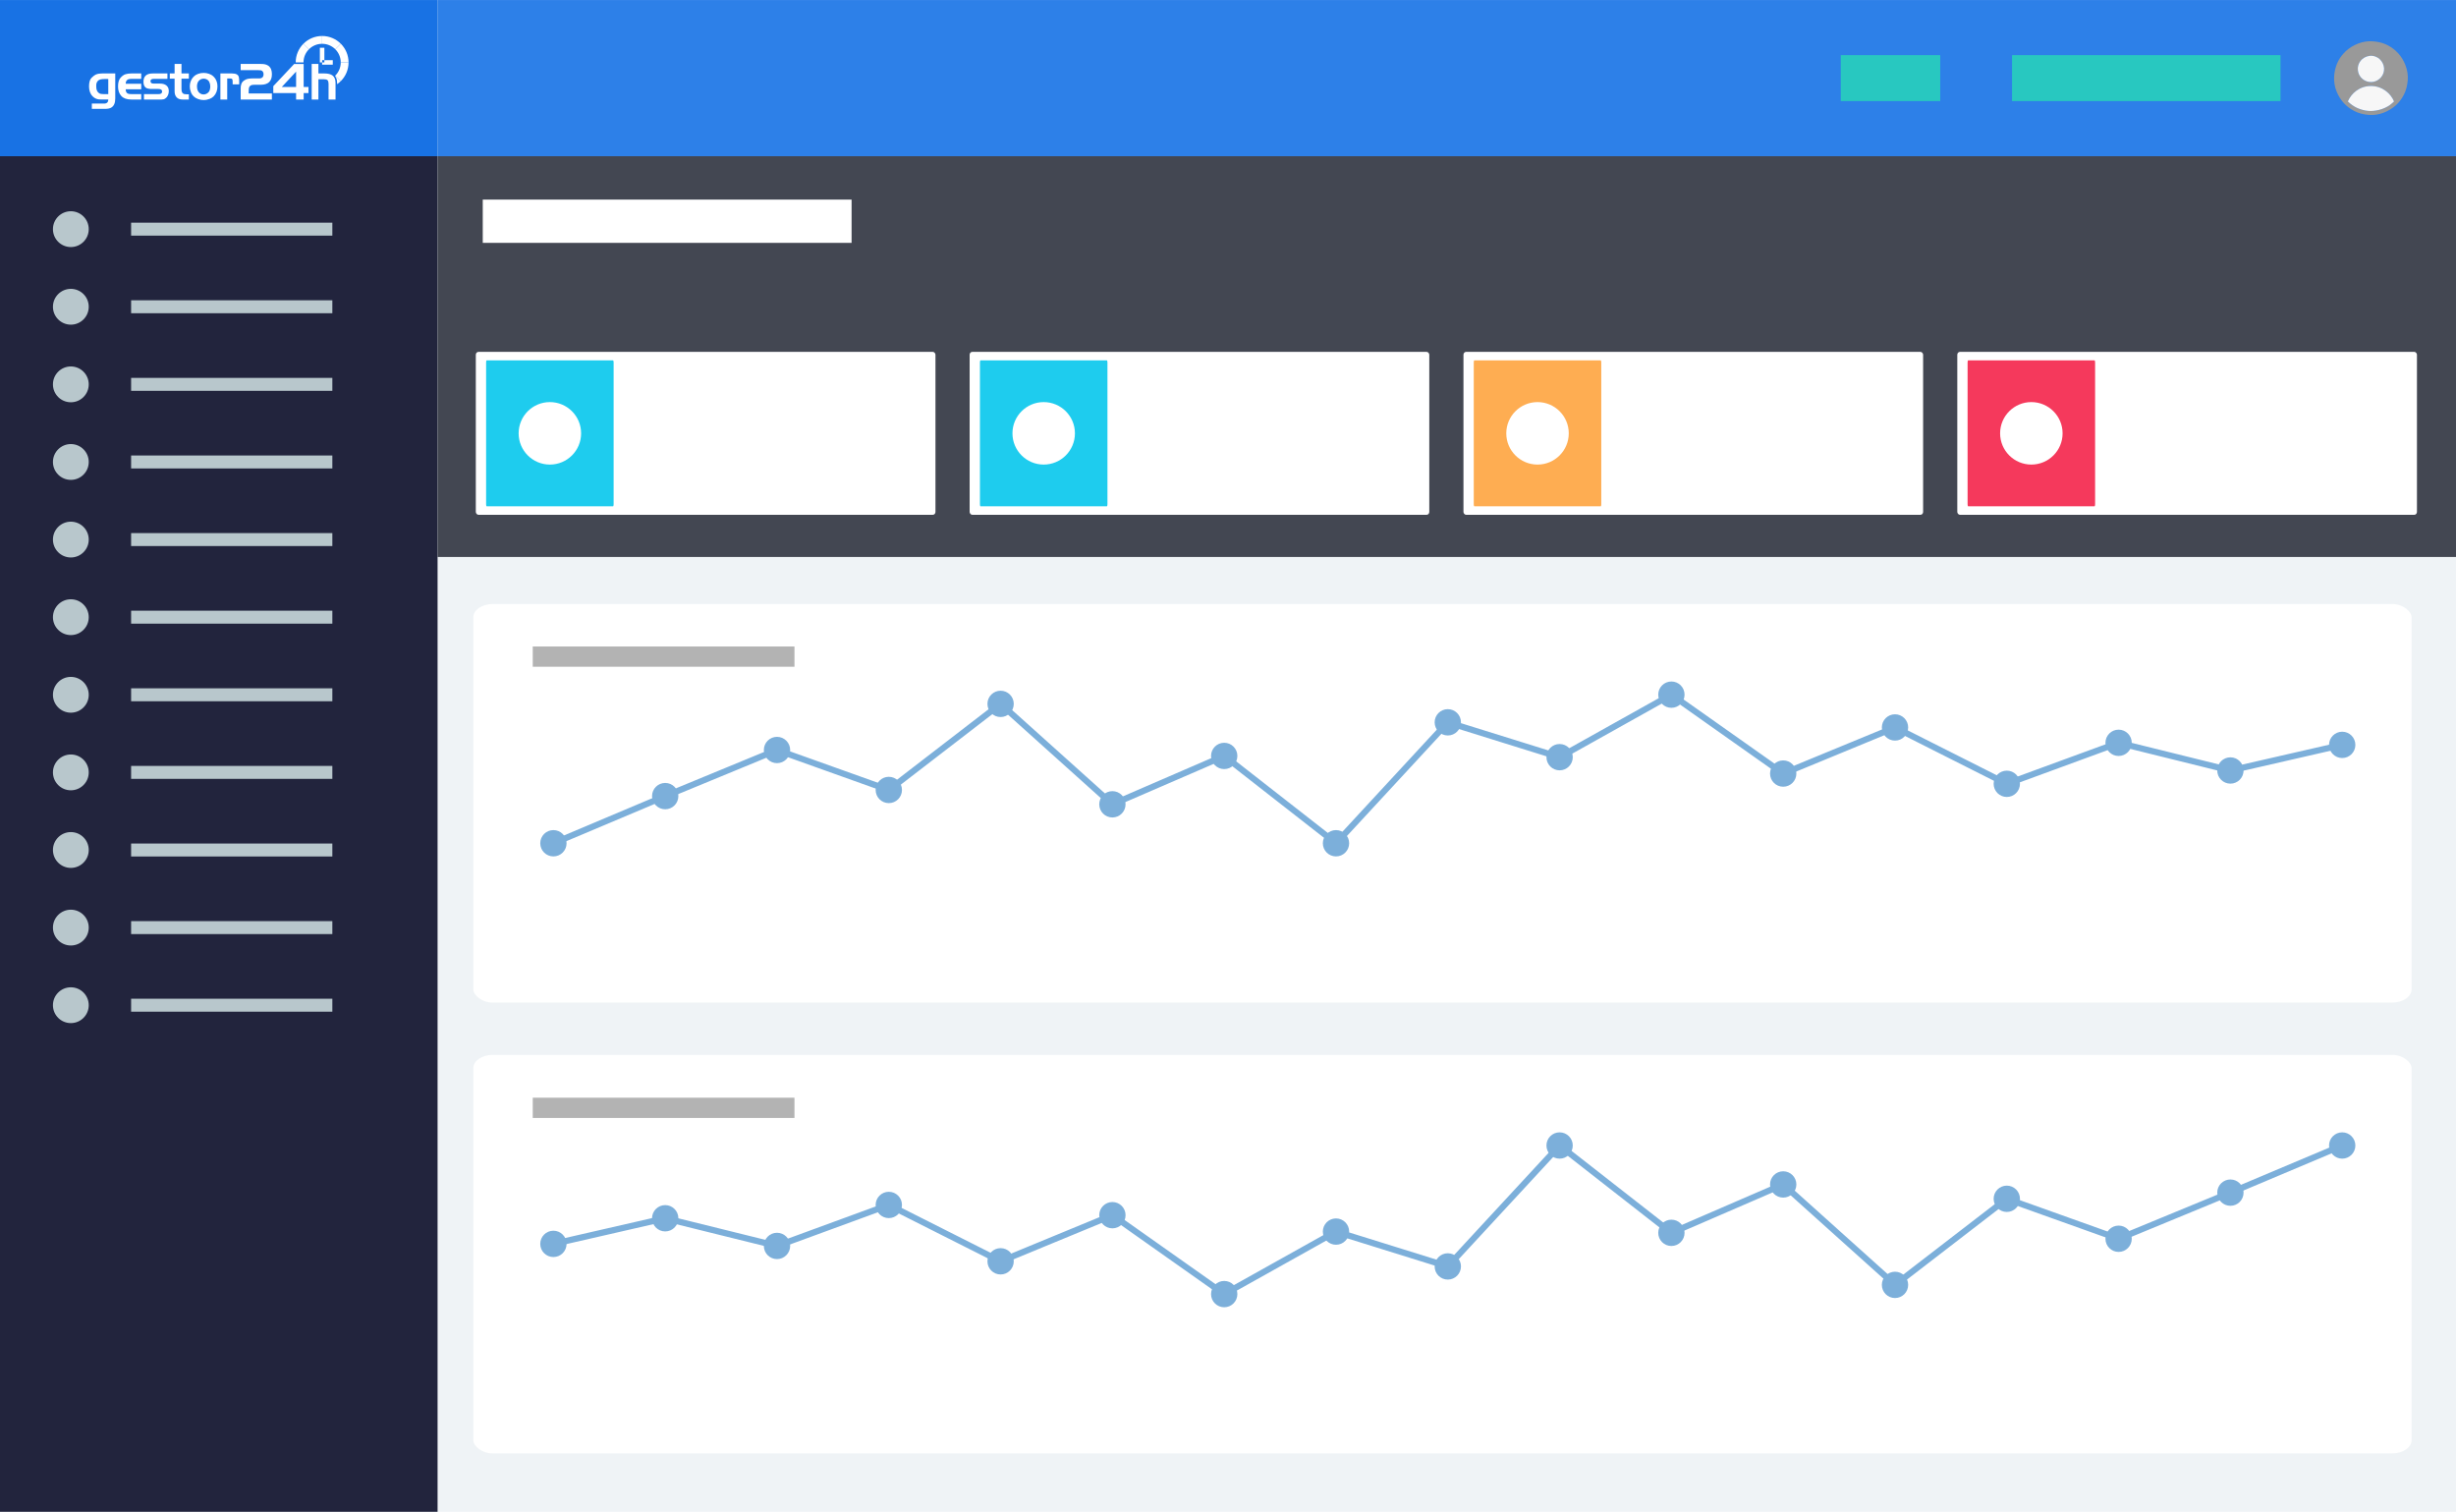<?xml version="1.0" encoding="UTF-8"?>
<!DOCTYPE svg PUBLIC "-//W3C//DTD SVG 1.0//EN" "http://www.w3.org/TR/2001/REC-SVG-20010904/DTD/svg10.dtd">
<!-- Creator: CorelDRAW 2021 (64 Bit) -->
<svg xmlns="http://www.w3.org/2000/svg" xml:space="preserve" width="2471px" height="1521px" version="1.0" style="shape-rendering:geometricPrecision; text-rendering:geometricPrecision; image-rendering:optimizeQuality; fill-rule:evenodd; clip-rule:evenodd"
viewBox="0 0 2470.87 1520.86"
 xmlns:xlink="http://www.w3.org/1999/xlink"
 xmlns:xodm="http://www.corel.com/coreldraw/odm/2003">
 <defs>
  <style type="text/css">
   <![CDATA[
    .str0 {stroke:#7CAFDA;stroke-width:6.25;stroke-miterlimit:22.926}
    .fil16 {fill:none}
    .fil2 {fill:#1872E4}
    .fil12 {fill:#1ECCEE}
    .fil3 {fill:#22243D}
    .fil9 {fill:#28C8C0}
    .fil1 {fill:#2D80E8}
    .fil10 {fill:#434752}
    .fil17 {fill:#7CAFDA}
    .fil7 {fill:#999999}
    .fil15 {fill:#B3B3B3}
    .fil4 {fill:#B8C7CC}
    .fil0 {fill:#EFF3F6}
    .fil14 {fill:#F5395C}
    .fil8 {fill:#F7F7F7}
    .fil13 {fill:#FEAD52}
    .fil6 {fill:white}
    .fil11 {fill:white}
    .fil5 {fill:white;fill-rule:nonzero}
   ]]>
  </style>
 </defs>
 <g id="Camada_x0020_1">
  <rect class="fil0" width="2470.87" height="1520.86"/>
  <rect class="fil1" x="440.22" width="2030.65" height="157.11"/>
  <rect class="fil2" width="440.22" height="157.11"/>
  <rect class="fil3" y="157.11" width="440.22" height="1363.75"/>
  <g id="_2107120070464">
   <circle class="fil4" cx="71.27" cy="230.49" r="18.01"/>
   <rect class="fil4" x="131.91" y="223.98" width="202.45" height="13.03"/>
  </g>
  <g id="_2107120067776">
   <circle class="fil4" cx="71.27" cy="308.57" r="18.01"/>
   <rect class="fil4" x="131.91" y="302.05" width="202.45" height="13.03"/>
  </g>
  <g id="_2107120069840">
   <circle class="fil4" cx="71.27" cy="386.64" r="18.01"/>
   <rect class="fil4" x="131.91" y="380.12" width="202.45" height="13.03"/>
  </g>
  <g id="_2107120070608">
   <circle class="fil4" cx="71.27" cy="464.71" r="18.01"/>
   <rect class="fil4" x="131.91" y="458.19" width="202.45" height="13.03"/>
  </g>
  <g id="_2107120070560">
   <circle class="fil4" cx="71.27" cy="542.78" r="18.01"/>
   <rect class="fil4" x="131.91" y="536.26" width="202.45" height="13.03"/>
  </g>
  <g id="_2107120072672">
   <circle class="fil4" cx="71.27" cy="620.85" r="18.01"/>
   <rect class="fil4" x="131.91" y="614.33" width="202.45" height="13.03"/>
  </g>
  <g id="_2107120071376">
   <circle class="fil4" cx="71.27" cy="698.92" r="18.01"/>
   <rect class="fil4" x="131.91" y="692.41" width="202.45" height="13.03"/>
  </g>
  <g id="_2107120071808">
   <circle class="fil4" cx="71.27" cy="776.99" r="18.01"/>
   <rect class="fil4" x="131.91" y="770.48" width="202.45" height="13.03"/>
  </g>
  <g id="_2107120072384">
   <circle class="fil4" cx="71.27" cy="855.06" r="18.01"/>
   <rect class="fil4" x="131.91" y="848.55" width="202.45" height="13.03"/>
  </g>
  <g id="_2107120072144">
   <circle class="fil4" cx="71.27" cy="933.13" r="18.01"/>
   <rect class="fil4" x="131.91" y="926.62" width="202.45" height="13.03"/>
  </g>
  <g id="_2107120072480">
   <circle class="fil4" cx="71.27" cy="1011.2" r="18.01"/>
   <rect class="fil4" x="131.91" y="1004.69" width="202.45" height="13.03"/>
  </g>
 </g>
 <g id="Camada_x0020_1_0">
  <g id="_2107120071616">
   <path class="fil5" d="M103.3 73.86l12.64 0 0 25.23c0,2.26 -0.34,4.16 -1.02,5.7 -0.68,1.54 -1.75,2.73 -3.21,3.56 -1.53,0.76 -3.43,1.14 -5.72,1.14l-13.59 0 0 -5.32 12.35 0c2.78,0 4.18,-1.37 4.18,-4.08l-5.63 0 -0.65 0c-1.39,0 -2.53,-0.05 -3.4,-0.15 -0.88,-0.1 -1.84,-0.37 -2.87,-0.8 -1.02,-0.43 -2.1,-1.18 -3.2,-2.24 -1.12,-1.06 -1.99,-2.45 -2.64,-4.18 -0.65,-1.73 -0.97,-3.62 -0.97,-5.67 0,-4.25 0.86,-7.2 2.58,-8.86 1.73,-1.66 3.12,-2.72 4.19,-3.19 1.06,-0.46 2.12,-0.76 3.18,-0.89 1.06,-0.13 1.87,-0.21 2.44,-0.22 0.56,-0.02 1.01,-0.03 1.34,-0.03l0 0zm1.2 20.8l0.84 0 3.59 0 0 -15.17 -0.8 -0.05 -0.85 0 -2.01 0c-1.59,0 -2.99,0.15 -4.19,0.44 -1.2,0.3 -2.08,0.79 -2.65,1.47 -0.56,0.68 -0.98,1.36 -1.23,2.04 -0.24,0.68 -0.37,1.45 -0.37,2.31l0 1.55c0,2.95 0.9,5.05 2.69,6.32 0.6,0.46 1.28,0.76 2.07,0.89 0.78,0.14 1.75,0.2 2.91,0.2zm37.58 0l0 5.43 -10.1 0c-4.47,0 -7.8,-1.2 -9.97,-3.59 -2.18,-2.39 -3.26,-5.57 -3.26,-9.55 0,-3.98 0.84,-6.91 2.53,-8.78 1.7,-1.88 3.39,-3.07 5.1,-3.56 1.71,-0.5 3.58,-0.75 5.6,-0.75l10.1 0 0 5.43 -9.15 0c-1.5,0 -2.67,0.11 -3.53,0.34 -0.87,0.24 -1.55,0.72 -2.05,1.44 -0.59,0.77 -0.89,1.83 -0.89,3.19l15.62 0 0 5.53 -15.62 0c0,1.36 0.24,2.39 0.72,3.11 0.48,0.71 1.17,1.2 2.06,1.46 0.87,0.2 2.08,0.3 3.64,0.3l9.2 0 0 0zm20.52 5.43l-17.76 0 0 -5.43 14.58 0c2.46,0 3.68,-0.88 3.68,-2.64 0,-1.69 -1.22,-2.54 -3.68,-2.54l-6.02 0c-0.86,0 -1.54,-0.01 -2.05,-0.04 -0.49,-0.03 -1.21,-0.13 -2.13,-0.27 -0.93,-0.16 -1.78,-0.49 -2.54,-1 -0.76,-0.51 -1.34,-1.28 -1.74,-2.29 -0.4,-1.01 -0.6,-2.23 -0.6,-3.66 0,-5.57 3.09,-8.36 9.26,-8.36l14.83 0 0 5.43 -12.32 0 -0.5 0 -0.66 0c-2.09,0 -3.26,0.58 -3.5,1.74l0 0.84c0,1.46 1.1,2.19 3.29,2.19l6.32 0c1.26,0 2.41,0.14 3.46,0.43 1.04,0.28 1.96,0.73 2.76,1.34 0.8,0.61 1.42,1.39 1.87,2.34 0.44,0.94 0.67,2.03 0.67,3.26 0,1.49 -0.22,2.75 -0.65,3.78 -0.43,1.03 -0.84,1.8 -1.24,2.31 -0.4,0.52 -1.01,1.07 -1.85,1.67 -0.83,0.59 -1.98,0.9 -3.48,0.9l0 0zm13.06 -21.01l-4.83 0 0 -5.22 4.83 0 0 -9.55 6.92 0 0 9.55 7.41 0 0 5.22 -7.41 0 0 10.61c0,1.56 0.25,2.71 0.77,3.48 0.51,0.76 1.22,1.25 2.11,1.44 1.07,0.17 2.34,0.25 3.83,0.25l0.7 0 0 5.23 -6.32 0c-2.62,0 -4.61,-0.73 -5.97,-2.2 -1.36,-1.45 -2.04,-3.44 -2.04,-5.97l0 -12.84zm39.23 17.87c-1.26,1.16 -2.56,1.98 -3.88,2.46 -1.33,0.48 -2.44,0.81 -3.34,0.98 -0.89,0.16 -1.82,0.24 -2.79,0.24 -1.82,0 -3.64,-0.32 -5.47,-0.97 -1.82,-0.64 -3.34,-1.55 -4.55,-2.71 -1.21,-1.16 -2.08,-2.43 -2.62,-3.8 -0.52,-1.38 -0.87,-2.51 -1.04,-3.39 -0.16,-0.88 -0.25,-1.82 -0.25,-2.81 0,-1.89 0.26,-3.49 0.77,-4.8 0.52,-1.32 1,-2.32 1.45,-3.01 0.44,-0.7 1.14,-1.52 2.09,-2.47 0.94,-0.94 2.29,-1.74 4.02,-2.39 1.75,-0.64 3.61,-0.97 5.6,-0.97 1.9,0 3.71,0.31 5.45,0.93 1.75,0.61 3.11,1.39 4.09,2.33 0.97,0.95 1.7,1.78 2.16,2.49 0.47,0.71 0.95,1.71 1.44,2.99 0.5,1.28 0.75,2.91 0.75,4.9 0,1.89 -0.32,3.7 -0.97,5.45 -0.65,1.74 -1.62,3.26 -2.91,4.55l0 0zm-12.35 -2.39c0.27,0.14 0.61,0.24 1.03,0.3 0.41,0.07 0.82,0.1 1.22,0.1 1.42,0 2.72,-0.41 3.88,-1.25 1.16,-0.83 1.93,-1.83 2.31,-3.03 0.38,-1.2 0.58,-2.4 0.58,-3.63 0,-1.76 -0.33,-3.3 -0.98,-4.61 -0.64,-1.3 -1.68,-2.26 -3.1,-2.85 -0.93,-0.34 -1.78,-0.51 -2.54,-0.51 -0.86,0 -1.76,0.19 -2.69,0.55 -0.9,0.44 -1.64,0.99 -2.24,1.65 -0.6,0.66 -1.05,1.47 -1.37,2.43 -0.32,0.97 -0.47,2.08 -0.47,3.34 0,1.69 0.35,3.22 1.07,4.58 0.71,1.35 1.82,2.34 3.3,2.93l0 0zm26.05 5.53l-6.86 0 0 -26.23 11.64 0c2.12,0 3.71,0.3 4.77,0.9 1.07,0.6 1.75,1.41 2.04,2.43 0.3,1.03 0.45,2.46 0.45,4.29l0 1.74 0 1.59 -6.57 0 0 -2.09c0,-1.36 -0.08,-2.27 -0.24,-2.71 -0.17,-0.45 -0.49,-0.76 -0.95,-0.93 -0.43,-0.06 -0.81,-0.11 -1.15,-0.14 -0.33,-0.04 -0.87,-0.05 -1.64,-0.05l-1.49 0 0 21.2 0 0z"/>
   <path class="fil5" d="M273.54 100.09l-31.4 0 0 -10.78c0,-1.39 0.09,-2.48 0.25,-3.27 0.17,-0.8 0.35,-1.46 0.55,-1.96 0.2,-0.51 0.56,-1.11 1.09,-1.79 0.54,-0.68 1.56,-1.43 3.07,-2.23 1.5,-0.81 4.13,-1.22 7.88,-1.22l2.14 0 0.9 0 0.84 0 2.24 0c1.23,0 2.21,-0.36 2.94,-1.08 0.73,-0.71 1.09,-1.66 1.09,-2.83l0 -0.94c-0.17,-1.07 -0.49,-1.85 -0.99,-2.31 -0.47,-0.54 -1.11,-0.86 -1.9,-0.98 -0.8,-0.11 -1.78,-0.17 -2.94,-0.17l-17.16 0 0 -6.22 18.76 0 1.75 0c2.85,0 4.99,0.43 6.42,1.29 0.76,0.33 1.43,0.82 2.01,1.47 0.58,0.65 1.05,1.32 1.42,2.02 0.13,0.36 0.26,0.73 0.39,1.11 0.14,0.39 0.28,0.91 0.43,1.57 0.15,0.66 0.22,1.43 0.22,2.29l0 0.35 0 0.45c0,1.65 -0.23,3.12 -0.69,4.4 -0.47,1.28 -1.14,2.36 -2.01,3.24 -0.88,0.87 -2.03,1.55 -3.45,2.01 -1.43,0.47 -2.95,0.7 -4.57,0.7l-6.75 0c-1.79,0 -3.1,0.26 -3.93,0.8 -0.82,0.52 -1.36,1.21 -1.59,2.06 -0.23,0.84 -0.35,2.08 -0.35,3.71l0 2.19 23.34 0 0 6.12 0 0zm31.97 0l-7.62 0 0 -6.52 -22.94 0 0 -6.92 21 -22.34 9.56 0 0 23.14 4.83 0 0 6.12 -4.83 0 0 6.52zm-22 -12.64l14.38 0 0 -15.43 -14.38 15.43zm36.84 12.64l-6.77 0 0 -35.78 6.77 0 0 9.55 6.22 0c1.66,0 3.2,0.17 4.61,0.52 1.41,0.35 2.57,0.89 3.48,1.62 0.91,0.73 1.63,1.71 2.14,2.94 0.51,1.23 0.77,2.74 0.77,4.53l0 16.62 -7.02 0 0 -15.83c0,-1.65 -0.33,-2.85 -0.99,-3.58 -0.73,-0.67 -1.94,-0.99 -3.63,-0.99l-5.58 0 0 20.4 0 0z"/>
   <g id="_2280908598112">
    <polygon class="fil6" points="326.34,60.5 326.34,48.01 321.8,48.01 321.8,62.77 324.07,62.77 324.07,60.5 "/>
    <polygon class="fil6" points="334.79,60.5 326.34,60.5 326.34,62.77 324.07,62.77 324.07,65.03 334.79,65.03 "/>
   </g>
   <path class="fil6" d="M297.49 62.77l7.84 0c0,-5.17 2.1,-9.87 5.49,-13.25l-5.55 -5.55c-4.81,4.81 -7.78,11.46 -7.78,18.8l0 0z"/>
   <path class="fil6" d="M305.27 43.97l5.55 5.55c3.39,-3.39 8.08,-5.49 13.25,-5.49l0 -7.85c-7.34,0 -13.99,2.98 -18.8,7.79l0 0z"/>
   <path class="fil6" d="M324.07 36.18l0 7.85c5.17,0 9.86,2.1 13.25,5.49l5.55 -5.55c-4.81,-4.81 -11.46,-7.79 -18.8,-7.79l0 0z"/>
   <path class="fil6" d="M342.87 43.97l-5.55 5.55c3.39,3.38 5.49,8.08 5.49,13.25l7.85 0c0,-7.34 -2.98,-13.99 -7.79,-18.8l0 0z"/>
   <path class="fil6" d="M350.66 62.77l-7.85 0c0,5.17 -2.1,9.86 -5.49,13.25l5.55 5.55c4.81,-4.81 7.79,-11.46 7.79,-18.8l0 0z"/>
   <path class="fil6" d="M339.14 84.67c1.34,-0.92 2.58,-1.96 3.73,-3.1l-5.55 -5.55c-0.08,0.08 -0.16,0.17 -0.25,0.24 0.02,0.04 0.05,0.07 0.07,0.1 0.44,0.6 0.81,1.26 1.11,1.98 0.3,0.71 0.53,1.51 0.67,2.39 0.15,0.85 0.22,1.77 0.22,2.74l0 1.2 0 0z"/>
  </g>
  <g id="_2107120074832">
   <path class="fil7" d="M2362.07 102.03c3.31,-7.93 11.59,-15.54 23.23,-15.54 11.59,0 19.98,7.62 23.23,15.55l-2 1.84c-5.43,4.91 -13.88,7.76 -21.62,7.76 -6.38,0 -13.67,-2.43 -18.43,-5.92 -0.83,-0.61 -1.61,-1.12 -2.34,-1.77 -0.72,-0.65 -1.41,-1.32 -2.07,-1.92zm21.94 -45.89c3.95,-0.49 7.85,1.26 9.88,3.11 5.73,5.22 6.1,13.4 1.46,18.63 -7.88,8.89 -21.92,4.18 -23.2,-7.25 -0.79,-7.13 4.27,-13.53 11.86,-14.49zm38.31 24.53c0.87,-9.94 -3.42,-20.33 -9.68,-27.21 -0.42,-0.46 -0.78,-0.72 -1.22,-1.16 -0.42,-0.42 -0.65,-0.75 -1.09,-1.15 -6.62,-5.79 -13.36,-8.84 -22.84,-9.61 -10.27,-0.83 -20.21,3.38 -27.28,9.68 -1.2,1.06 -3.43,3.59 -4.41,4.84 -7.61,9.71 -9.85,24.57 -4.96,36.18 3.68,8.72 9.32,15.05 17.66,19.38 4.21,2.19 8.98,3.48 14.63,3.94 10.33,0.85 20.13,-3.43 27.26,-9.68 1.61,-1.41 3.01,-3.09 4.4,-4.86 1.35,-1.72 2.48,-3.55 3.58,-5.67 2.24,-4.3 3.44,-8.95 3.95,-14.68z"/>
   <path class="fil8" d="M2362.07 102.03c0.66,0.6 1.35,1.27 2.07,1.92 0.73,0.65 1.51,1.16 2.34,1.77 4.76,3.49 12.05,5.92 18.43,5.92 7.74,0 16.19,-2.85 21.62,-7.76l2 -1.84c-3.25,-7.93 -11.64,-15.55 -23.23,-15.55 -11.64,0 -19.92,7.61 -23.23,15.54z"/>
   <path class="fil8" d="M2384.01 56.14c-7.59,0.96 -12.65,7.36 -11.86,14.49 1.28,11.43 15.32,16.14 23.2,7.25 4.64,-5.23 4.27,-13.41 -1.46,-18.63 -2.03,-1.85 -5.93,-3.6 -9.88,-3.11z"/>
  </g>
  <rect class="fil9" x="2024.21" y="55.45" width="270.1" height="46.2"/>
  <rect class="fil9" x="1851.93" y="55.45" width="100.04" height="46.2"/>
  <rect class="fil10" x="440.22" y="157.11" width="2030.65" height="403.17"/>
  <g id="_2107120077616">
   <g>
    <rect class="fil11" x="478.69" y="353.95" width="462.44" height="163.9" rx="2.65" ry="2.88"/>
    <rect class="fil12" x="489.05" y="362.5" width="128.29" height="146.81" rx="0.58" ry="2.01"/>
    <circle class="fil11" cx="553.2" cy="435.9" r="31.43"/>
   </g>
   <g>
    <rect class="fil11" x="975.5" y="353.95" width="462.44" height="163.9" rx="2.65" ry="2.88"/>
    <rect class="fil12" x="985.87" y="362.5" width="128.29" height="146.81" rx="0.58" ry="2.01"/>
    <circle class="fil11" cx="1050.01" cy="435.9" r="31.43"/>
   </g>
   <g>
    <rect class="fil11" x="1472.32" y="353.95" width="462.44" height="163.9" rx="2.65" ry="2.88"/>
    <rect class="fil13" x="1482.68" y="362.5" width="128.29" height="146.81" rx="0.58" ry="2.01"/>
    <circle class="fil11" cx="1546.83" cy="435.9" r="31.43"/>
   </g>
   <g>
    <rect class="fil11" x="1969.14" y="353.95" width="462.44" height="163.9" rx="2.65" ry="2.88"/>
    <rect class="fil14" x="1979.5" y="362.5" width="128.29" height="146.81" rx="0.58" ry="2.01"/>
    <circle class="fil11" cx="2043.65" cy="435.9" r="31.43"/>
   </g>
  </g>
  <rect class="fil11" x="485.68" y="200.76" width="371.05" height="43.53"/>
  <rect class="fil11" x="476.17" y="607.62" width="1950.01" height="400.94" rx="19.44" ry="13.4"/>
  <rect class="fil15" x="535.97" y="650.33" width="263.3" height="20.38"/>
  <g id="_2107120081744">
   <polyline class="fil16 str0" points="556.76,848.28 669.23,800.85 781.71,754.46 894.19,794.67 1006.66,708.07 1119.14,809.1 1231.62,760.43 1344.09,848.28 1456.57,726.62 1569.05,761.68 1681.52,698.79 1794,778.17 1906.48,731.78 2018.95,788.48 2131.43,747.24 2243.91,775.08 2356.39,749.31 "/>
   <circle class="fil17" cx="556.76" cy="848.28" r="13.24"/>
   <circle class="fil17" cx="669.23" cy="800.85" r="13.24"/>
   <circle class="fil17" cx="781.71" cy="754.46" r="13.24"/>
   <circle class="fil17" cx="894.19" cy="794.67" r="13.24"/>
   <circle class="fil17" cx="1006.66" cy="708.07" r="13.24"/>
   <circle class="fil17" cx="1119.14" cy="809.1" r="13.24"/>
   <circle class="fil17" cx="1231.62" cy="760.43" r="13.24"/>
   <circle class="fil17" cx="1344.09" cy="848.28" r="13.24"/>
   <circle class="fil17" cx="1456.57" cy="726.62" r="13.24"/>
   <circle class="fil17" cx="1569.05" cy="761.68" r="13.24"/>
   <circle class="fil17" cx="1681.52" cy="698.79" r="13.24"/>
   <circle class="fil17" cx="1794" cy="778.17" r="13.24"/>
   <circle class="fil17" cx="1906.48" cy="731.78" r="13.24"/>
   <circle class="fil17" cx="2018.95" cy="788.48" r="13.24"/>
   <circle class="fil17" cx="2131.43" cy="747.24" r="13.24"/>
   <circle class="fil17" cx="2243.91" cy="775.08" r="13.24"/>
   <circle class="fil17" cx="2356.39" cy="749.31" r="13.24"/>
  </g>
  <rect class="fil11" x="476.17" y="1061.17" width="1950.01" height="400.94" rx="19.44" ry="13.4"/>
  <rect class="fil15" x="535.97" y="1104.26" width="263.3" height="20.38"/>
  <g id="_2107120080592">
   <polyline class="fil16 str0" points="2356.39,1152.34 2243.91,1199.76 2131.43,1246.15 2018.95,1205.95 1906.48,1292.55 1794,1191.52 1681.52,1240.19 1569.05,1152.34 1456.57,1273.99 1344.09,1238.94 1231.62,1301.83 1119.14,1222.44 1006.66,1268.84 894.19,1212.14 781.71,1253.37 669.23,1225.54 556.76,1251.31 "/>
   <circle class="fil17" cx="2356.39" cy="1152.34" r="13.24"/>
   <circle class="fil17" cx="2243.91" cy="1199.76" r="13.24"/>
   <circle class="fil17" cx="2131.43" cy="1246.15" r="13.24"/>
   <circle class="fil17" cx="2018.95" cy="1205.95" r="13.24"/>
   <circle class="fil17" cx="1906.48" cy="1292.55" r="13.24"/>
   <circle class="fil17" cx="1794" cy="1191.52" r="13.24"/>
   <circle class="fil17" cx="1681.52" cy="1240.19" r="13.24"/>
   <circle class="fil17" cx="1569.05" cy="1152.34" r="13.24"/>
   <circle class="fil17" cx="1456.57" cy="1273.99" r="13.24"/>
   <circle class="fil17" cx="1344.09" cy="1238.94" r="13.24"/>
   <circle class="fil17" cx="1231.62" cy="1301.83" r="13.24"/>
   <circle class="fil17" cx="1119.14" cy="1222.44" r="13.24"/>
   <circle class="fil17" cx="1006.66" cy="1268.84" r="13.24"/>
   <circle class="fil17" cx="894.19" cy="1212.14" r="13.24"/>
   <circle class="fil17" cx="781.71" cy="1253.37" r="13.24"/>
   <circle class="fil17" cx="669.23" cy="1225.54" r="13.24"/>
   <circle class="fil17" cx="556.76" cy="1251.31" r="13.24"/>
  </g>
 </g>
</svg>
